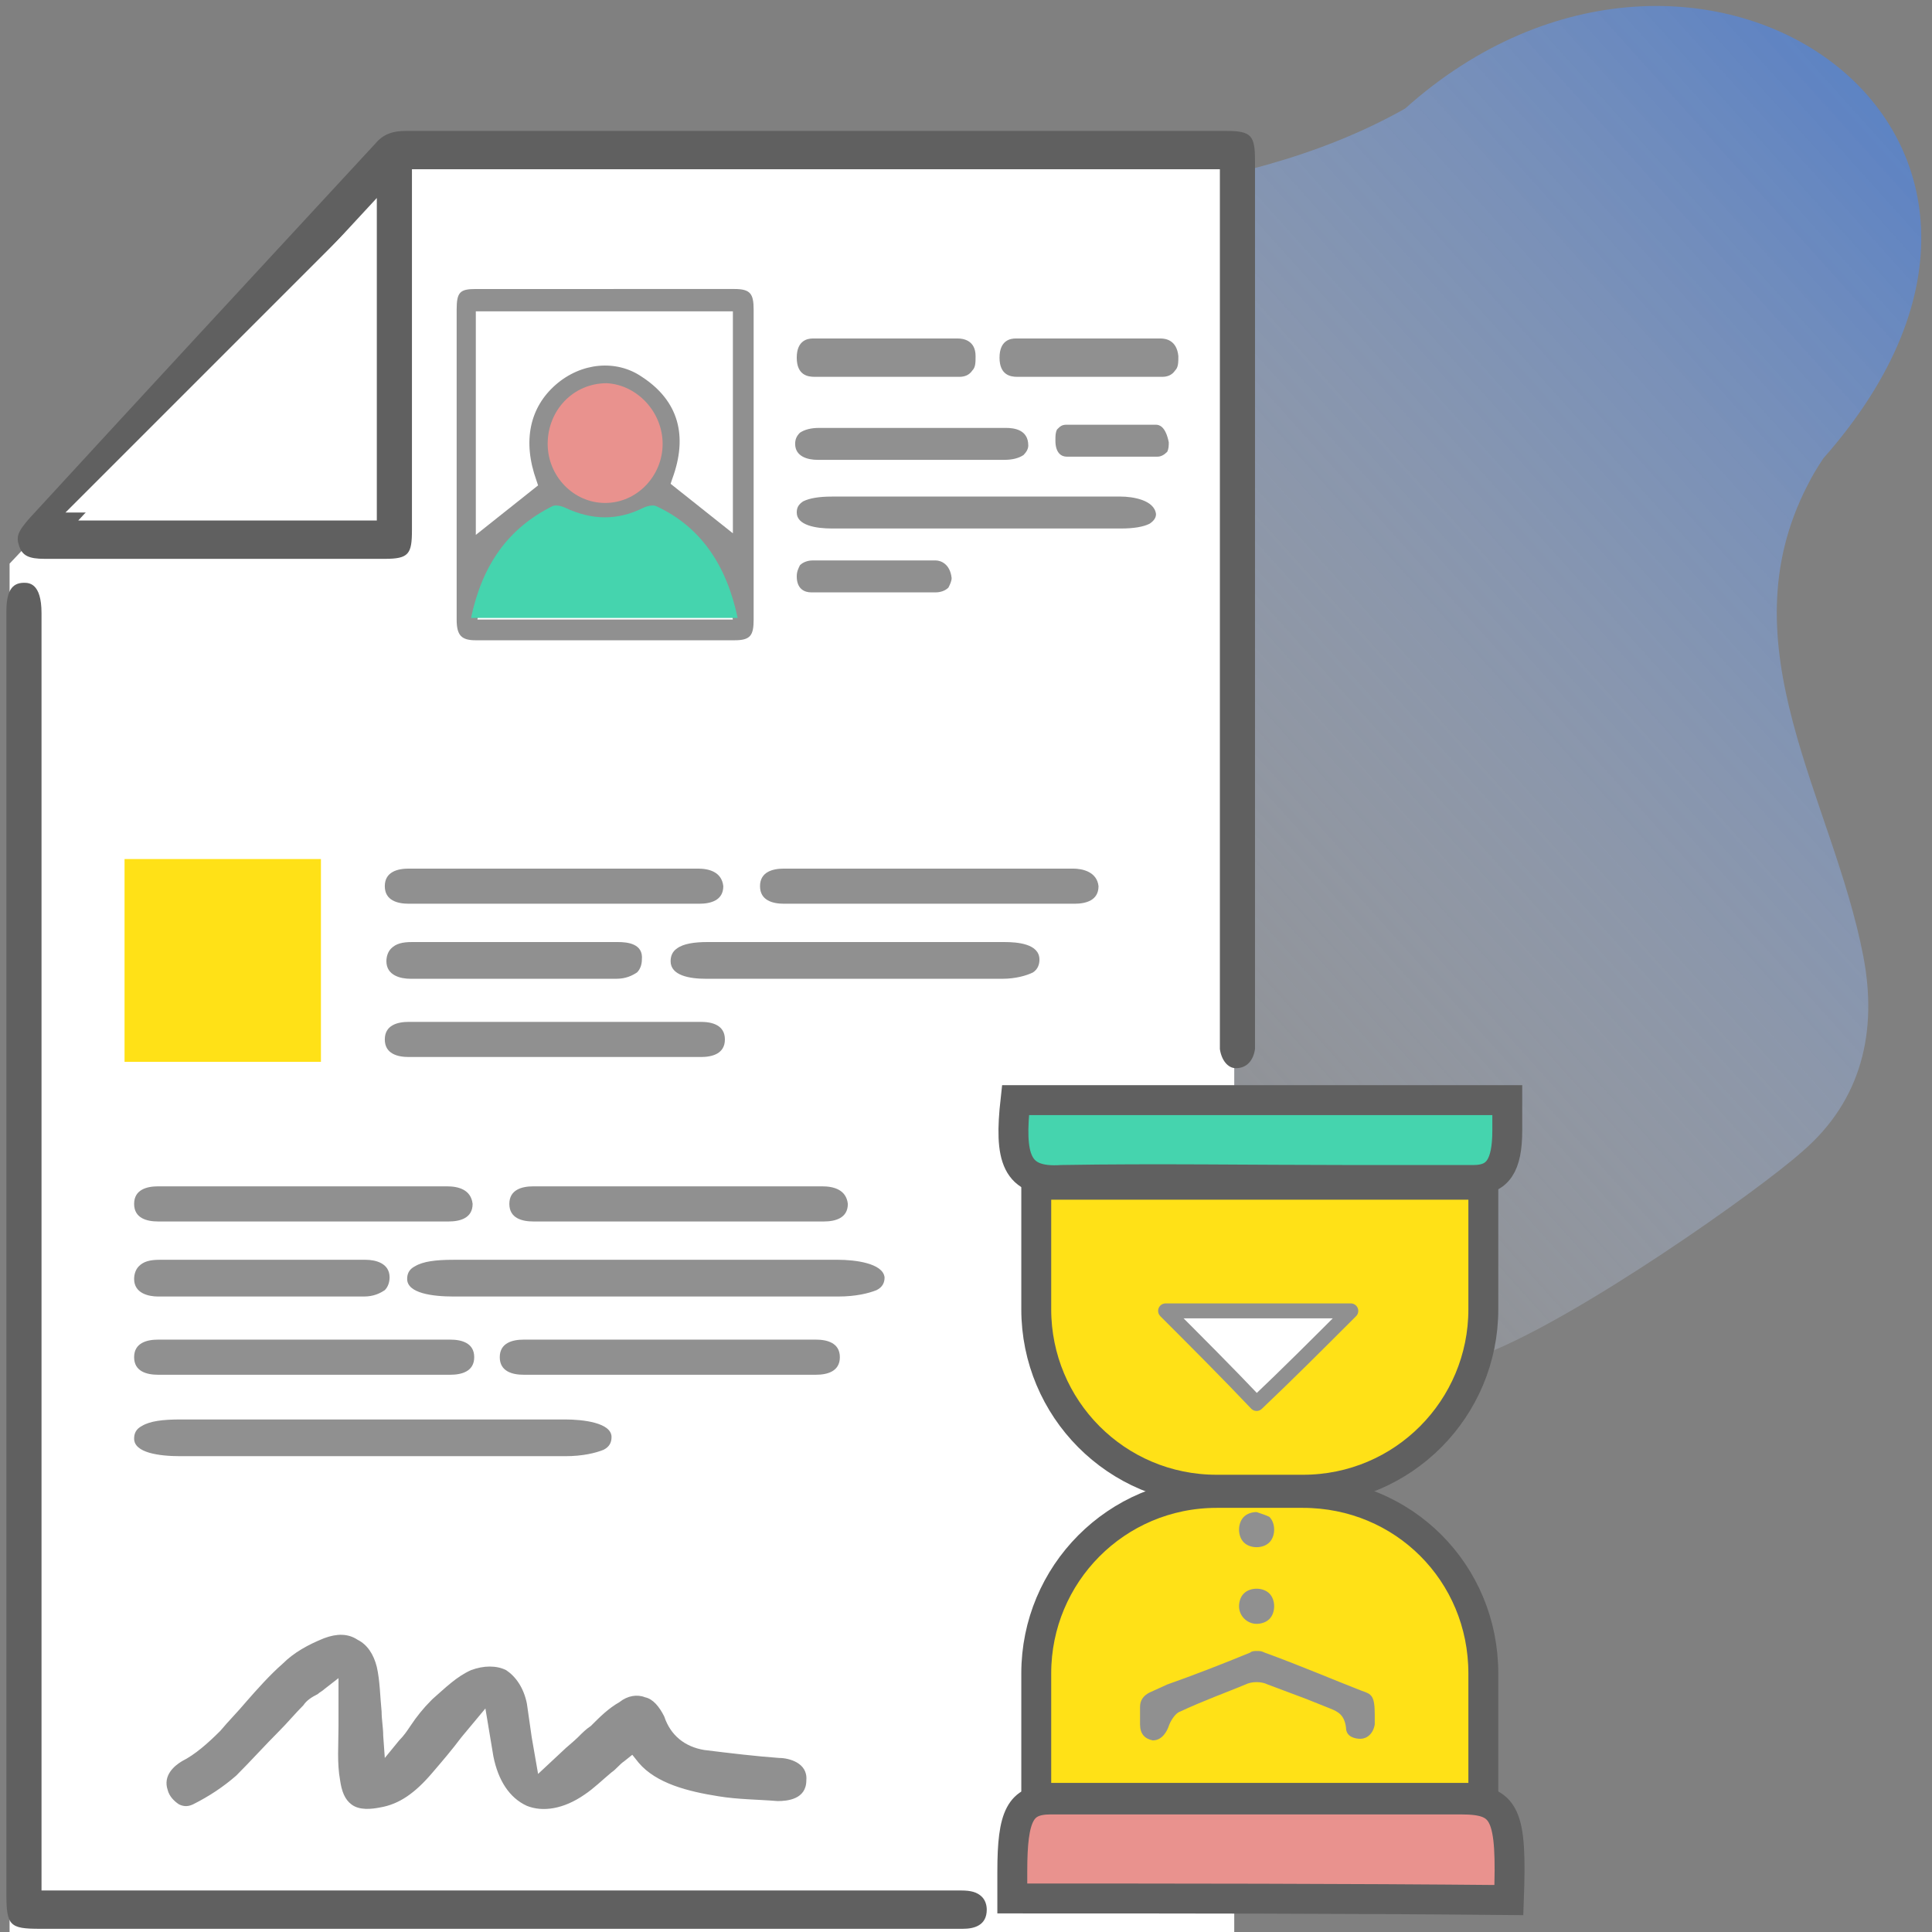 <?xml version="1.0" encoding="utf-8"?>
<!-- Generator: Adobe Illustrator 25.0.0, SVG Export Plug-In . SVG Version: 6.00 Build 0)  -->
<svg version="1.1" xmlns="http://www.w3.org/2000/svg" xmlns:xlink="http://www.w3.org/1999/xlink" x="0px" y="0px"
	 viewBox="0 0 121 121" style="enable-background:new 0 0 121 121;" xml:space="preserve">
<rect x="0" y="0" width="121" height="121" fill="#808080" stroke="none"/>
<style type="text/css">
	.st0{fill:url(#SVGID_1_);}
	.st1{fill:#FFFFFF;}
	.st2{fill:#606060;}
	.st3{fill:#909090;}
	.st4{fill:#45D4AE;}
	.st5{fill:#E9928E;}
	.st6{fill:#FFE117;}
	.st7{fill:#606060;stroke:#2D2D2D;stroke-width:0.281;stroke-miterlimit:10;}
	.st8{fill:#E9928E;stroke:#606060;stroke-width:1.873;stroke-miterlimit:10;}
	.st9{fill:#45D4AE;stroke:#606060;stroke-width:1.873;stroke-miterlimit:10;}
	.st10{fill:#FFE117;stroke:#606060;stroke-width:1.873;stroke-miterlimit:10;}
	.st11{fill:#FFFFFF;stroke:#909090;stroke-width:0.936;stroke-linecap:round;stroke-linejoin:round;stroke-miterlimit:10;}
</style>
<g id="Layer_1">
	
		<linearGradient id="SVGID_1_" gradientUnits="userSpaceOnUse" x1="42.115" y1="48.968" x2="148.55" y2="144.708" gradientTransform="matrix(1 0 0 -1 0 122)">
		<stop  offset="0" style="stop-color:#FFFFFF;stop-opacity:0"/>
		<stop  offset="2.882367e-02" style="stop-color:#FFFCFA;stop-opacity:2.594130e-02"/>
		<stop  offset="1" style="stop-color:#004FD4"/>
	</linearGradient>
	<path class="st0" d="M114.2,28.7C132.3,8.2,106.3-9.6,88,6.8C66.2,19.1,32.6,5.3,20.9,33.5c-1.1,2.6-0.9,6.4-0.9,9.2
		c0,2.9,0.4,5.8,1.1,8.6c1.3,5.4,3.8,10.4,7.2,14.8c7,9,17.5,15.1,28.5,18c11.5,3.1,25,5,36.2,0.7c5.9-2.3,17.1-10.2,19.9-12.7
		c3.7-3.2,4.7-7.5,3.8-12.2c-1.9-9.9-8.7-19.4-3.5-29.5C113.5,29.8,113.8,29.3,114.2,28.7z"/>
</g>
<g id="Layer_4">
	<polygon class="st1" points="77.3,121.1 0.6,121.1 0.6,35.3 23.9,10.6 77.3,10.6 	"/>
	<path class="st2" d="M78.6,65.7c0-0.2,0-0.3,0-0.5V10.1c0-1.6-0.2-1.9-1.8-1.9H66.5c-13.7,0-27.4,0-41.1,0c-0.8,0-1.4,0.2-1.9,0.8
		c-7.4,8-14.8,16-21.6,23.4c-0.8,0.9-0.9,1.2-0.7,1.8C1.4,34.8,1.8,35,2.8,35c4.8,0,9.5,0,14.2,0h7.1c1.5,0,1.7-0.3,1.7-1.8V10.6
		h50.6l0,54.5c0,0.2,0,0.4,0,0.6c0.1,0.7,0.5,1.2,1,1.2C78.1,66.9,78.5,66.4,78.6,65.7z M23.6,32.6H4.9l18.7-20.2V32.6z"/>
	<path class="st3" d="M45,112.5c1.2,0.2,2.5,0.2,3.7,0.3c0.6,0,1.8-0.1,1.8-1.3c0.1-1.1-1.1-1.4-1.7-1.4c-1.4-0.1-3.1-0.3-4.7-0.5
		c-1.2-0.2-2.1-0.9-2.5-2.1c-0.3-0.6-0.7-1.1-1.2-1.2c-0.5-0.2-1.1-0.1-1.6,0.3c-0.7,0.4-1.2,0.9-1.8,1.5c-0.3,0.2-0.5,0.4-0.8,0.7
		c-0.3,0.3-0.7,0.6-1,0.9l-1.5,1.4l-0.4-2.3c-0.1-0.7-0.2-1.4-0.3-2.1c-0.2-1-0.7-1.7-1.3-2.1c-0.6-0.3-1.4-0.3-2.2,0
		c-0.9,0.4-1.6,1.1-2.4,1.8l-0.1,0.1c-0.5,0.5-0.9,1-1.3,1.6c-0.2,0.3-0.4,0.6-0.7,0.9l-0.9,1.1l-0.1-1.4c0-0.5-0.1-1-0.1-1.5
		c-0.1-1-0.1-1.9-0.3-2.8c-0.2-0.8-0.6-1.4-1.2-1.7c-0.6-0.4-1.3-0.4-2.1-0.1c-1,0.4-1.9,0.9-2.6,1.6c-0.8,0.7-1.6,1.6-2.3,2.4
		c-0.5,0.6-1.1,1.2-1.6,1.8c-0.8,0.8-1.6,1.5-2.4,1.9c-0.5,0.3-1.2,0.9-0.9,1.8c0.1,0.4,0.4,0.7,0.7,0.9c0.2,0.1,0.5,0.2,0.9,0
		c1-0.5,1.9-1.1,2.7-1.8c0.9-0.9,1.8-1.9,2.7-2.8c0.5-0.5,1-1.1,1.5-1.6c0.2-0.3,0.5-0.5,0.9-0.7c0.1-0.1,0.3-0.2,0.4-0.3l0.9-0.7
		v1.2c0,0.6,0,1.2,0,1.8c0,1.2-0.1,2.3,0.1,3.4c0.1,0.7,0.3,1.2,0.7,1.5c0.5,0.4,1.3,0.3,1.8,0.2c1.2-0.2,2.2-0.9,3.3-2.2
		c0.6-0.7,1.2-1.4,1.8-2.2l1.5-1.8l0.5,3c0.3,1.5,1,2.6,2.1,3.1c1,0.4,2.3,0.2,3.6-0.7c0.6-0.4,1.1-0.9,1.7-1.4
		c0.3-0.2,0.5-0.5,0.8-0.7l0.5-0.4l0.4,0.5C41.1,111.7,43.1,112.2,45,112.5z"/>
	<path class="st3" d="M43.7,54.4c-2.2,0-4.5,0-6.7,0h-4.5c-0.8,0-1.5,0-2.3,0c-1.5,0-3,0-4.6,0c-0.7,0-1.5,0.2-1.5,1.1
		c0,0.9,0.8,1.1,1.5,1.1c6.1,0,12.1,0,18.2,0c0.7,0,1.5-0.2,1.5-1.1C45.2,54.6,44.4,54.4,43.7,54.4z"/>
	<path class="st3" d="M43.9,64c-2.3,0-4.5,0-6.8,0h-4.6c-0.8,0-1.6,0-2.3,0c-1.5,0-3.1,0-4.6,0c-0.7,0-1.5,0.2-1.5,1.1
		c0,0.9,0.8,1.1,1.5,1.1c6.1,0,12.2,0,18.3,0c0.7,0,1.5-0.2,1.5-1.1C45.4,64.2,44.6,64,43.9,64z"/>
	<path class="st3" d="M67.2,54.4c-2.2,0-4.5,0-6.7,0h-4.5c-0.8,0-1.5,0-2.3,0c-1.5,0-3,0-4.6,0c-0.7,0-1.5,0.2-1.5,1.1
		c0,0.9,0.8,1.1,1.5,1.1c6.1,0,12.1,0,18.2,0c0.7,0,1.5-0.2,1.5-1.1C68.7,54.6,67.8,54.4,67.2,54.4z"/>
	<g>
		<g>
			<path class="st3" d="M60,21.2c-1.1,0-2.1,0-3.2,0l-1.3,0l-1.3,0c-0.4,0-0.9,0-1.3,0c-0.7,0-1.3,0-2,0c-0.3,0-1,0.1-1,1.2
				c0,1.1,0.7,1.2,1.1,1.2c3,0,6.1,0,9.1,0c0.3,0,0.6-0.1,0.8-0.4c0.2-0.2,0.2-0.5,0.2-0.9C61.1,21.3,60.3,21.2,60,21.2z"/>
			<path class="st3" d="M72.7,21.2c-1.1,0-2.1,0-3.2,0l-1.3,0l-1.3,0c-0.4,0-0.9,0-1.3,0c-0.7,0-1.3,0-2,0c-0.3,0-1,0.1-1,1.2
				c0,1.1,0.7,1.2,1.1,1.2c3,0,6.1,0,9.1,0c0.3,0,0.6-0.1,0.8-0.4c0.2-0.2,0.2-0.5,0.2-0.9C73.7,21.3,73,21.2,72.7,21.2z"/>
		</g>
		<path class="st3" d="M70.2,31.1c-6,0-12,0-18.1,0c-0.8,0-1.4,0.1-1.8,0.3c-0.3,0.2-0.4,0.4-0.4,0.7c0,0.8,1.2,1,2.2,1
			c2.1,0,4.1,0,6.2,0l2.8,0l2.8,0c2.1,0,4.2,0,6.3,0c0.8,0,1.4-0.1,1.8-0.3c0.3-0.2,0.4-0.4,0.4-0.6C72.3,31.3,70.9,31.1,70.2,31.1z
			"/>
		<g>
			<path class="st3" d="M63,26.8c-3.9,0-7.8,0-11.7,0c-0.5,0-0.9,0.1-1.2,0.3c-0.2,0.2-0.3,0.4-0.3,0.7c0,0.8,0.8,1,1.4,1
				c1.3,0,2.7,0,4,0l1.8,0l1.8,0c1.4,0,2.7,0,4.1,0c0.5,0,0.9-0.1,1.2-0.3c0.2-0.2,0.3-0.4,0.3-0.6C64.4,26.9,63.5,26.8,63,26.8z"/>
			<path class="st3" d="M72.4,26.6c-1.9,0-3.7,0-5.6,0c-0.3,0-0.4,0.1-0.6,0.3c-0.1,0.2-0.1,0.4-0.1,0.7c0,0.8,0.4,1,0.7,1
				c0.6,0,1.3,0,1.9,0l0.9,0l0.9,0c0.7,0,1.3,0,2,0c0.2,0,0.4-0.1,0.6-0.3c0.1-0.2,0.1-0.4,0.1-0.6C73,26.7,72.6,26.6,72.4,26.6z"/>
		</g>
		<path class="st3" d="M58.6,35.1c-2.6,0-5.2,0-7.7,0c-0.3,0-0.6,0.1-0.8,0.3c-0.1,0.2-0.2,0.4-0.2,0.7c0,0.8,0.5,1,0.9,1
			c0.9,0,1.8,0,2.7,0l1.2,0l1.2,0c0.9,0,1.8,0,2.7,0c0.3,0,0.6-0.1,0.8-0.3c0.1-0.2,0.2-0.4,0.2-0.6C59.5,35.3,58.9,35.1,58.6,35.1z
			"/>
	</g>
	<path class="st3" d="M62.9,59c-6.2,0-12.4,0-18.6,0c-0.8,0-1.5,0.1-1.9,0.4c-0.3,0.2-0.4,0.5-0.4,0.8c0,0.9,1.2,1.1,2.2,1.1
		c2.1,0,4.3,0,6.4,0l2.8,0l2.9,0c2.2,0,4.3,0,6.5,0c0.8,0,1.5-0.2,1.9-0.4c0.3-0.2,0.4-0.5,0.4-0.8C65.1,59.1,63.7,59,62.9,59z"/>
	<path class="st3" d="M38.7,59c-4.3,0-8.6,0-12.9,0c-0.6,0-1,0.1-1.3,0.4c-0.2,0.2-0.3,0.5-0.3,0.8c0,0.9,0.9,1.1,1.5,1.1
		c1.5,0,3,0,4.4,0l2,0l2,0c1.5,0,3,0,4.5,0c0.6,0,1-0.2,1.3-0.4c0.2-0.2,0.3-0.5,0.3-0.8C40.3,59.1,39.3,59,38.7,59z"/>
	<path class="st3" d="M28,74.3c-2.2,0-4.5,0-6.7,0h-4.5c-0.8,0-1.5,0-2.3,0c-1.5,0-3,0-4.6,0c-0.7,0-1.5,0.2-1.5,1.1
		c0,0.9,0.8,1.1,1.5,1.1c6.1,0,12.1,0,18.2,0c0.7,0,1.5-0.2,1.5-1.1C29.5,74.5,28.7,74.3,28,74.3z"/>
	<path class="st3" d="M28.2,83.9c-2.3,0-4.5,0-6.8,0h-4.6c-0.8,0-1.6,0-2.3,0c-1.5,0-3.1,0-4.6,0c-0.7,0-1.5,0.2-1.5,1.1
		c0,0.9,0.8,1.1,1.5,1.1c6.1,0,12.2,0,18.3,0c0.7,0,1.5-0.2,1.5-1.1C29.7,84.1,28.9,83.9,28.2,83.9z"/>
	<path class="st3" d="M51.1,83.9c-2.3,0-4.5,0-6.8,0h-4.6c-0.8,0-1.6,0-2.3,0c-1.5,0-3.1,0-4.6,0c-0.7,0-1.5,0.2-1.5,1.1
		c0,0.9,0.8,1.1,1.5,1.1c6.1,0,12.2,0,18.3,0c0.7,0,1.5-0.2,1.5-1.1C52.6,84.1,51.8,83.9,51.1,83.9z"/>
	<path class="st3" d="M51.5,74.3c-2.2,0-4.5,0-6.7,0h-4.5c-0.8,0-1.5,0-2.3,0c-1.5,0-3,0-4.6,0c-0.7,0-1.5,0.2-1.5,1.1
		c0,0.9,0.8,1.1,1.5,1.1c6.1,0,12.1,0,18.2,0c0.7,0,1.5-0.2,1.5-1.1C53,74.5,52.2,74.3,51.5,74.3z"/>
	<path class="st3" d="M52.5,78.9c-8,0-16.1,0-24.1,0c-1.1,0-1.9,0.1-2.4,0.4c-0.4,0.2-0.5,0.5-0.5,0.8c0,0.9,1.6,1.1,2.9,1.1
		c2.8,0,5.5,0,8.3,0l3.7,0l3.7,0c2.8,0,5.6,0,8.4,0c1.1,0,1.9-0.2,2.4-0.4c0.4-0.2,0.5-0.5,0.5-0.8C55.3,79.1,53.5,78.9,52.5,78.9z"
		/>
	<path class="st3" d="M35.4,88.9c-8,0-16.1,0-24.1,0c-1.1,0-1.9,0.1-2.4,0.4c-0.4,0.2-0.5,0.5-0.5,0.8c0,0.9,1.6,1.1,2.9,1.1
		c2.8,0,5.5,0,8.3,0l3.7,0l3.7,0c2.8,0,5.6,0,8.4,0c1.1,0,1.9-0.2,2.4-0.4c0.4-0.2,0.5-0.5,0.5-0.8C38.3,89.1,36.5,88.9,35.4,88.9z"
		/>
	<path class="st3" d="M22.9,78.9c-4.3,0-8.6,0-12.9,0c-0.6,0-1,0.1-1.3,0.4c-0.2,0.2-0.3,0.5-0.3,0.8c0,0.9,0.9,1.1,1.5,1.1
		c1.5,0,3,0,4.4,0l2,0l2,0c1.5,0,3,0,4.5,0c0.6,0,1-0.2,1.3-0.4c0.2-0.2,0.3-0.5,0.3-0.8C24.4,79.1,23.5,78.9,22.9,78.9z"/>
	<path class="st1" d="M4.1,32.1c6.5-6.5,12.9-12.9,19.4-19.4c0,6.4,0,12.9,0,19.4C17.2,32.1,10.7,32.1,4.1,32.1z"/>
	<g>
		<path class="st3" d="M46,40.1c1,0,1.2-0.3,1.2-1.3l0-19.4c0-1-0.2-1.3-1.2-1.3H29.8c-1,0-1.2,0.2-1.2,1.3v19.4
			c0,1,0.3,1.3,1.2,1.3C35.2,40.1,40.6,40.1,46,40.1z M29.9,19.5h16v13.9L42,30.3l0.1-0.3c1-2.7,0.4-4.9-1.9-6.4
			c-1.6-1.1-3.8-0.9-5.4,0.5c-1.6,1.4-2.1,3.5-1.2,6l0.1,0.3l-3.9,3.1V19.5z M40.8,27.8L40.8,27.8c0,1.7-1.3,3-2.9,3h0
			c-1.6,0-2.9-1.4-3-3c0-0.8,0.3-1.6,0.9-2.2c0.6-0.6,1.3-0.9,2.1-0.9c0,0,0,0,0,0C39.5,24.8,40.8,26.2,40.8,27.8z M30,38.3
			c0.6-3,2.3-5,4.8-6.2c0.3-0.2,0.8,0,1,0.1c1.4,0.7,2.8,0.7,4.2,0c0.2-0.1,0.7-0.3,1-0.1c2.6,1.2,4.2,3.3,4.8,6.2l0.1,0.5H29.9
			L30,38.3z"/>
		<path class="st1" d="M45.5,32.6c-1-0.8-2-1.6-3-2.4c1-2.8,0.5-5.2-2-6.9c-1.8-1.2-4.2-1-5.9,0.5c-1.8,1.5-2.2,3.7-1.3,6.4
			c-1,0.8-2,1.6-3,2.4c0-4.2,0-8.4,0-12.7c5,0,10.1,0,15.2,0C45.5,24.1,45.5,28.4,45.5,32.6z"/>
		<path class="st4" d="M29.5,38.7c0.7-3.3,2.3-5.6,5.1-7c0.2-0.1,0.6,0,0.8,0.1c1.7,0.8,3.3,0.8,4.9,0c0.2-0.1,0.6-0.2,0.8-0.1
			c2.8,1.3,4.4,3.7,5.1,7C40.7,38.7,35.2,38.7,29.5,38.7z"/>
		<path class="st5" d="M41.5,27.8c0,2-1.6,3.7-3.6,3.7c-2,0-3.6-1.7-3.6-3.7c0-2.1,1.6-3.8,3.7-3.8C39.9,24.1,41.5,25.8,41.5,27.8z"
			/>
	</g>
	<path class="st6" d="M7.8,66.5c0-4.3,0-8.4,0-12.7c4.1,0,8.1,0,12.3,0c0,4.2,0,8.4,0,12.7C16,66.5,12.1,66.5,7.8,66.5z"/>
	<g>
		<path class="st7" d="M64.4,73.2c-0.6-0.7-0.6-1.7-0.4-2.9l0.1-0.4h29.5v1.7c0,1.6-0.8,2.4-2.4,2.4c-1.8,0-3.5,0-5.3,0l-2.1,0
			c-1.6,0-3.2,0-4.8,0c-3.8,0-7.8,0-11.7,0c-0.1,0-0.1,0-0.2,0C65.7,74,64.9,73.8,64.4,73.2z"/>
		<g>
			<path class="st8" d="M63.4,118.9c0-0.7,0-1.2,0-1.7c0-3.5,0.5-4.5,2.4-4.5c8.1,0,16.2,0,24.3,0c0.5,0,0.9,0,1.4,0
				c2.8,0,3.2,0.9,3,6.3C84.1,118.9,73.8,118.9,63.4,118.9z"/>
			<path class="st9" d="M63.6,68.9c10.3,0,20.5,0,30.8,0c0,0.7,0,1.3,0,1.9c0,2.2-0.6,3.1-2.1,3.1c-2.7,0-5.4,0-8,0
				c-5.9,0-11.9-0.1-17.8,0C63.6,74.1,63.2,72.5,63.6,68.9z"/>
			<path class="st10" d="M81.6,93.3h-5.4c-6.3,0-11.3-5.1-11.3-11.3v-7.8h28V82C92.9,88.2,87.9,93.3,81.6,93.3z"/>
			<path class="st10" d="M81.6,93.5h-5.4c-6.3,0-11.3,5.1-11.3,11.3v7.8h28v-7.8C92.9,98.5,87.9,93.5,81.6,93.5z"/>
		</g>
		<path class="st3" d="M85.3,105.9c-1.8-0.7-3.9-1.6-6.1-2.4c-0.2-0.1-0.3-0.1-0.5-0.1c-0.1,0-0.3,0-0.4,0.1c-1.7,0.7-3.5,1.4-5.2,2
			l-1.1,0.5c-0.4,0.2-0.6,0.5-0.6,0.9v0.4c0,0.2,0,0.5,0,0.7c0,0.6,0.3,0.9,0.8,1c0.6,0,0.9-0.6,1-0.9c0.1-0.3,0.4-0.8,0.7-0.9
			c1.5-0.7,2.9-1.2,4.1-1.7c0.4-0.2,1-0.2,1.4,0c0.8,0.3,1.6,0.6,2.4,0.9c0.5,0.2,1,0.4,1.5,0.6c0.5,0.2,0.9,0.4,1,1.2
			c0,0.6,0.6,0.7,0.9,0.7c0.4,0,0.8-0.3,0.9-0.9c0-0.1,0-0.3,0-0.4l0-0.2C86.1,106.2,85.9,106.1,85.3,105.9z"/>
		<path class="st3" d="M78.7,94.7c-0.3,0-0.6,0.1-0.8,0.3c-0.2,0.2-0.3,0.5-0.3,0.8c0,0.3,0.1,0.6,0.3,0.8c0.2,0.2,0.5,0.3,0.8,0.3
			c0.3,0,0.6-0.1,0.8-0.3c0.2-0.2,0.3-0.5,0.3-0.8v0c0-0.3-0.1-0.6-0.3-0.8C79.3,94.9,79,94.8,78.7,94.7
			C78.7,94.7,78.7,94.7,78.7,94.7z"/>
		<path class="st3" d="M78.7,99.5c-0.3,0-0.6,0.1-0.8,0.3c-0.2,0.2-0.3,0.5-0.3,0.8c0,0.6,0.5,1.1,1.1,1.1c0,0,0,0,0,0
			c0.3,0,0.6-0.1,0.8-0.3c0.2-0.2,0.3-0.5,0.3-0.8c0-0.3-0.1-0.6-0.3-0.8C79.3,99.6,79,99.5,78.7,99.5
			C78.7,99.5,78.7,99.5,78.7,99.5z"/>
		<path class="st11" d="M84.6,82.1c-2,2-4,4-5.9,5.8C76.9,86,74.9,84,73,82.1C76.6,82.1,80.7,82.1,84.6,82.1z"/>
	</g>
	<g>
		<path class="st2" d="M1.5,36.5L1.5,36.5c-0.8,0-1.1,0.6-1.1,1.8v80.3c0,2,0.2,2.2,2.1,2.2h46.3c1.2,0,10.3,0,11.5,0
			c0.7,0,1.5-0.2,1.5-1.2c0-0.3-0.1-0.6-0.3-0.8c-0.3-0.3-0.7-0.4-1.3-0.4H2.6v-80C2.6,36.5,1.8,36.5,1.5,36.5z"/>
		<polygon class="st2" points="1.5,36.3 1.5,36.3 1.5,36.3 		"/>
	</g>
</g>
</svg>
